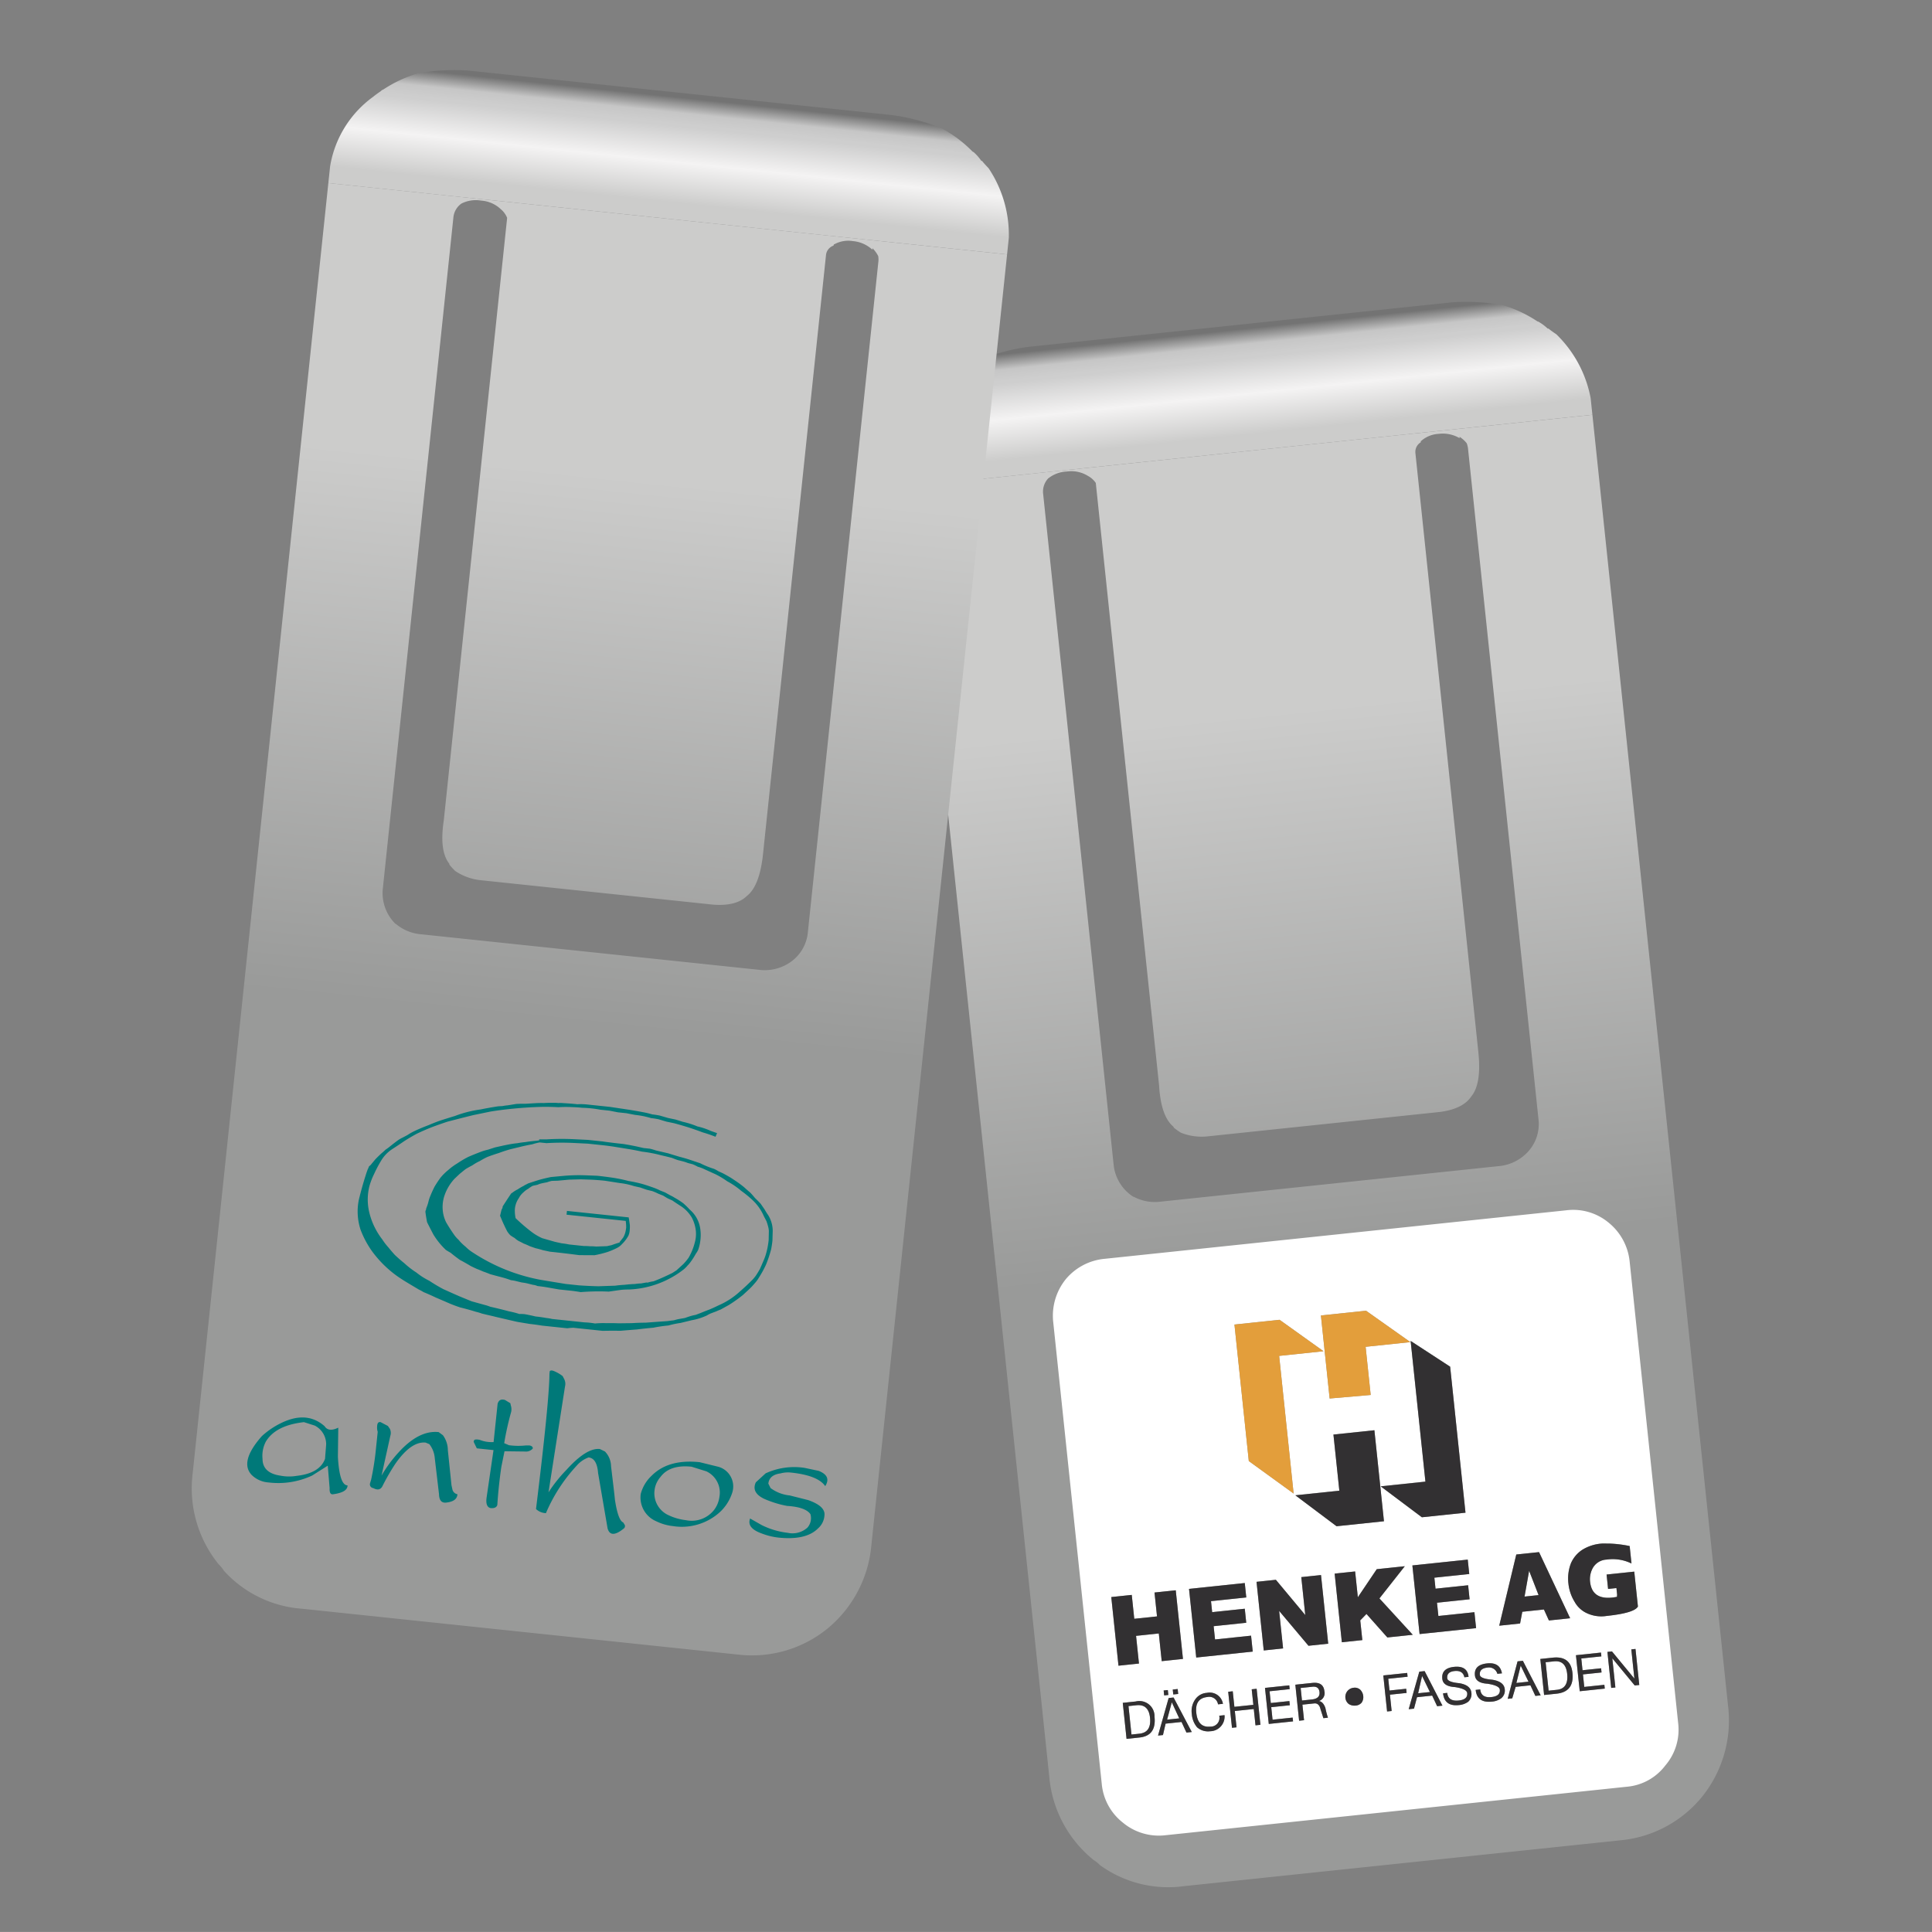 <svg xmlns="http://www.w3.org/2000/svg" xmlns:xlink="http://www.w3.org/1999/xlink" viewBox="0 0 283.465 283.46"><rect x="0" y="0" width="283.465" height="283.46" fill="#808080" stroke="none"/><defs><style>.cls-1{fill:url(#Unbenannter_Verlauf_4);}.cls-2{fill:url(#Unbenannter_Verlauf_6);}.cls-3{fill:url(#Unbenannter_Verlauf_5);}.cls-4{fill:#fff;}.cls-5{fill:#323032;}.cls-6{fill:#e39e3b;}.cls-7{fill:url(#Unbenannter_Verlauf_4-2);}.cls-8{fill:url(#Unbenannter_Verlauf_6-2);}.cls-9{fill:url(#Unbenannter_Verlauf_5-2);}.cls-10{fill:#007979;}</style><linearGradient id="Unbenannter_Verlauf_4" x1="-43.472" y1="294.045" x2="-43.472" y2="336.569" gradientTransform="matrix(1.889, -0.198, -0.198, -1.889, 336.77, 731.287)" gradientUnits="userSpaceOnUse"><stop offset="0" stop-color="#999a99"/><stop offset="1" stop-color="#cccccb"/></linearGradient><linearGradient id="Unbenannter_Verlauf_6" x1="-43.472" y1="363.876" x2="-43.472" y2="335.536" gradientTransform="matrix(1.889, -0.198, -0.198, -1.889, 336.77, 731.287)" gradientUnits="userSpaceOnUse"><stop offset="0" stop-color="#cecece"/><stop offset="0.098" stop-color="#f4f3f3"/><stop offset="0.208" stop-color="#cccccb"/></linearGradient><linearGradient id="Unbenannter_Verlauf_5" x1="-52.732" y1="236.858" x2="-52.732" y2="232.924" gradientTransform="translate(154.289 289.373) rotate(174)" gradientUnits="userSpaceOnUse"><stop offset="0" stop-color="#737373"/><stop offset="0.573" stop-color="#c6c6c6"/><stop offset="1" stop-color="#cecece"/></linearGradient><linearGradient id="Unbenannter_Verlauf_4-2" x1="-99.297" y1="310.683" x2="-99.297" y2="353.207" gradientTransform="matrix(1.889, 0.199, 0.199, -1.889, 211.401, 757.064)" xlink:href="#Unbenannter_Verlauf_4"/><linearGradient id="Unbenannter_Verlauf_6-2" x1="-99.297" y1="380.514" x2="-99.297" y2="352.174" gradientTransform="matrix(1.889, 0.199, 0.199, -1.889, 211.401, 757.064)" xlink:href="#Unbenannter_Verlauf_6"/><linearGradient id="Unbenannter_Verlauf_5-2" x1="53.017" y1="270.859" x2="53.017" y2="266.925" gradientTransform="translate(124.226 289.214) rotate(-174)" xlink:href="#Unbenannter_Verlauf_5"/></defs><title>1</title><g id="Clip_rechts" data-name="Clip rechts"><g id="Clip"><g id="MarkClip_0_Layer0_0_FILL" data-name="MarkClip 0 Layer0 0 FILL"><path class="cls-1" d="M237.697,270.016a17.538,17.538,0,0,0,12.116-6.499A17.857,17.857,0,0,0,253.535,250.22L233.639,60.86,134.054,71.323l19.896,189.36a17.664,17.664,0,0,0,6.51,12.222,4.801,4.801,0,0,1,.933.755,17.121,17.121,0,0,0,12.375,3.073L237.697,270.016M211.108,63.654a4.813,4.813,0,0,1,3.054.639l-.022-.211a4.311,4.311,0,0,1,1.06.955,3.218,3.218,0,0,1,.205.938l10.353,98.531a6.023,6.023,0,0,1-2.139,5.024,6.596,6.596,0,0,1-3.465,1.537L170.256,176.311a6.536,6.536,0,0,1-3.803-.667l-.222-.083a6.364,6.364,0,0,1-2.82-4.503L153.058,72.526a2.838,2.838,0,0,1,.717-2.315,4.708,4.708,0,0,1,2.665-1.027l.211-.022a4.654,4.654,0,0,1,2.948.65,3.261,3.261,0,0,1,1.177,1.05l.055.527,9.233,87.876q.266,4.558,2.131,6.069l.011.105a11.574,11.574,0,0,0,1.038.744,8.193,8.193,0,0,0,4.003.539l34.074-3.58q3.365-.46,4.559-2.292l.094-.117q1.405-1.854.928-6.39l-9.233-87.876a1.636,1.636,0,0,1,.794-1.577q-.022-.211.083-.222A4.223,4.223,0,0,1,211.108,63.654Z"/><path class="cls-2" d="M227.084,48.216a6.753,6.753,0,0,0-1.388-1.027l-86.715,9.111-.189.233a12.915,12.915,0,0,0-.955,1.06,15.769,15.769,0,0,0-4.039,11.303l.177,1.688.078.738,99.585-10.464-.078-.738-.177-1.688a17.58,17.58,0,0,0-5.04-9.39q-.688-.461-1.155-.839Z"/></g><path class="cls-3" d="M138.856,56.923,225.9,47.378a18.772,18.772,0,0,0-5.481-2.622,30.052,30.052,0,0,0-7.47-.39l-62.093,6.526a30.052,30.052,0,0,0-7.225,1.934,18.772,18.772,0,0,0-4.816,3.704"/></g><g id="Logo_1" data-name="Logo 1"><g id="Layer0_0_FILL" data-name="Layer0 0 FILL"><path class="cls-4" d="M156.348,187.718a8.525,8.525,0,0,0-1.811,6.322l7.111,67.659a8.149,8.149,0,0,0,3.074,5.696,8.241,8.241,0,0,0,6.272,1.872l67.659-7.111a7.942,7.942,0,0,0,5.69-3.13,8.058,8.058,0,0,0,1.878-6.217l-7.111-67.659a8.426,8.426,0,0,0-3.141-5.802,8.126,8.126,0,0,0-6.205-1.767l-67.659,7.111a8.436,8.436,0,0,0-5.758,3.024m37.459,5.289,6.621-.696,6.503,4.604-6.566.69.743,7.066-6.021.52-1.281-12.185m.383,5.248-6.51.684,2.123,20.197-6.576-4.766-2.105-20.031,6.621-.696,6.448,4.61m1.454,12.223,6.009-.632,1.404,13.354-6.955.731-6.046-4.54,6.454-.678-.866-8.235m13.496,6.907-2.17-20.643,5.798,3.779,2.251,21.422-6.399.673-6.046-4.54,6.566-.69m29.965,9.452.269,2.559a6.238,6.238,0,0,0-3.66-.572,2.448,2.448,0,0,0-2.103,1.402,3.422,3.422,0,0,0-.314,1.833q.31,2.949,3.947,2.229l.021-.34-.099-.946-1.224.129-.222-2.114,4.062-.427.538,5.119q-.518.955-4.58,1.381a5.004,5.004,0,0,1-2.852-.375,3.91,3.91,0,0,1-1.868-1.716,6.273,6.273,0,0,1-.899-2.662,6.195,6.195,0,0,1,.364-2.963,4.502,4.502,0,0,1,1.649-1.973,6.23,6.23,0,0,1,2.996-.934l1.013.006a17.666,17.666,0,0,1,2.963.364m-4.208,15.631.058.556-2.949.31.181,1.725,2.726-.287.064.612-2.726.287.193,1.836,2.949-.31.058.556-3.672.386-.556-5.286,3.672-.386m.946-.099.668-.07,3.288,3.986-.45-4.284.612-.064.556,5.286-.668.07-3.288-3.986.45,4.284-.612.064-.556-5.286M222.471,228.079l3.338-.351,4.564,9.703-3.116.327-.732-1.611-3.172.333-.325,1.722-3.06.322,2.502-10.445m-12.019,3.401.17,1.614,4.785-.503.216,2.059-4.785.503.205,1.947,5.286-.556.246,2.337-8.29.871-1.058-10.071,8.123-.854.222,2.114-5.119.538m4.405,14.613q-.222-1.045-1.446-.917-1.168.123-1.069,1.069.058.556,1.763.715,1.66.276,1.777,1.388a1.494,1.494,0,0,1-.478,1.344,2.678,2.678,0,0,1-1.356.48q-2.114.222-2.319-1.725l.612-.064q.135,1.28,1.692,1.116,1.335-.14,1.236-1.086-.064-.612-1.78-.882-1.754-.097-1.871-1.21-.164-1.558,1.728-1.757,1.947-.205,2.123,1.465l-.612.064m5.508-.579-.668.07a1.276,1.276,0,0,0-1.446-.917q-1.224.129-1.125,1.075.058.556,1.818.709,1.716.27,1.833,1.383a1.453,1.453,0,0,1-.533,1.35,2.679,2.679,0,0,1-1.356.48q-2.17.228-2.375-1.719l.668-.07q.135,1.28,1.637,1.122,1.335-.14,1.236-1.086-.064-.612-1.836-.876-1.698-.103-1.815-1.216-.164-1.558,1.784-1.763,1.892-.199,2.178,1.459m5.629-2.11,1.836-.193q2.615-.275,2.878,2.229.292,2.782-2.323,3.057l-1.836.193-.556-5.286m-3.338.351.779-.082,2.614,5.069-.779.082-.726-1.555-2.17.228-.498,1.684-.668.07,1.448-5.496M199.221,234.348l2.774-4.117,4.117-.433-3.723,4.723,4.892,5.336-3.728.392-3.063-3.447-.914.94.304,2.893-3.005.316L195.819,230.88l3.005-.316.398,3.784m-8.299-2.953,2.893-.304,1.058,10.071-2.893.304-4.307-5.117.579,5.508-2.838.298L184.357,232.085l2.838-.298,4.313,5.172-.585-5.564m-1.762,15.88.058.556-2.949.31.181,1.725,2.726-.287.064.612-2.726.287.193,1.836,2.949-.31.058.556-3.561.374-.556-5.286,3.561-.374m.89-.094,2.504-.263q1.614-.17,1.76,1.221a1.206,1.206,0,0,1-.806,1.435q.63.103.952,1.025a11.671,11.671,0,0,0,.375,1.423l-.668.07-.419-1.306q-.211-.934-.934-.858l-1.725.181.24,2.281-.723.076-.556-5.286m7.637.941a1.425,1.425,0,0,1,.905-.489,1.185,1.185,0,0,1,.987.29,1.558,1.558,0,0,1,.433.911,1.412,1.412,0,0,1-.234.981,1.286,1.286,0,0,1-.911.433,1.558,1.558,0,0,1-.981-.234,1.295,1.295,0,0,1-.489-.905,1.425,1.425,0,0,1,.29-.987m5.998-1.812.181,1.725,2.448-.257.064.612-2.448.257.251,2.393-.668.07-.556-5.286,3.505-.368.058.556-2.838.298m4.56-1.042.779-.082,2.614,5.069-.779.082-.726-1.555-2.226.234-.442,1.678-.779.082,1.559-5.508M182.632,232.266l.222,2.114-5.175.544.17,1.614,4.785-.503.216,2.059-4.785.503.205,1.947,5.286-.556.246,2.337-8.29.871-1.058-10.071,8.179-.86M169.39,233.658l3.116-.327,1.058,10.071-3.116.327-.427-4.062-3.338.351.427,4.062-3.005.316-1.058-10.071,3.005-.316.368,3.505,3.338-.351-.368-3.505m1.342,14.373.612-.064.076.723-.612.064-.076-.723m.735,1.104.723-.076,2.67,5.064-.779.082-.726-1.555-2.337.246-.387,1.672-.723.076,1.559-5.508m.677-.521-.076-.723.723-.076.076.723-.723.076m3.177.791a2.235,2.235,0,0,1,1.748-1.028,1.969,1.969,0,0,1,2.363,1.608l-.723.076a1.3,1.3,0,0,0-1.575-1.072q-1.836.193-1.614,2.307.234,2.226,2.07,2.033a1.286,1.286,0,0,0,1.295-1.599l.779-.082a2.154,2.154,0,0,1-2.115,2.36,2.41,2.41,0,0,1-1.918-.586,3.384,3.384,0,0,1-.767-1.945,2.985,2.985,0,0,1,.457-2.073m4.882-1.188.668-.07.24,2.281,2.782-.292-.24-2.281.723-.076.556,5.286-.723.076-.251-2.393-2.782.292.251,2.393-.668.07-.556-5.286m-10.809,3.668q.292,2.782-2.211,3.045l-1.892.199-.556-5.286,1.892-.199a2.225,2.225,0,0,1,2.767,2.241m-2.214,2.483q1.78-.187,1.552-2.357-.211-2.003-1.991-1.816l-1.168.123.439,4.173,1.168-.123m4.059-2.058,1.78-.187-1.092-2.36-.689,2.548m36.834-3.871,1.725-.181-1.148-2.355-.577,2.536m-15.515-.957-1.725.181.193,1.836,1.447-.152q1.224-.129,1.125-1.075-.094-.89-1.039-.791m29.925-.558,1.78-.187-1.148-2.355-.633,2.542M228,243.756l-1.224.129.439,4.173,1.224-.129q1.725-.181,1.497-2.351-.211-2.003-1.935-1.822m-4.318-9.503,2.059-.216-1.387-3.567Z"/><path class="cls-5" d="M167.181,254.93q2.504-.263,2.211-3.045a2.225,2.225,0,0,0-2.767-2.241l-1.892.199.556,5.286,1.892-.199m1.55-2.919q.228,2.17-1.552,2.357l-1.168.123-.439-4.173,1.168-.123q1.78-.187,1.991,1.816m12.139-3.864-.668.07.556,5.286.668-.07-.251-2.393,2.782-.292.251,2.393.723-.076-.556-5.286-.723.076.24,2.281-2.782.292-.24-2.281m-3.801.231a2.235,2.235,0,0,0-1.748,1.028,2.985,2.985,0,0,0-.457,2.073,3.384,3.384,0,0,0,.767,1.945,2.41,2.41,0,0,0,1.918.586,2.154,2.154,0,0,0,2.115-2.36l-.779.082a1.286,1.286,0,0,1-1.295,1.599q-1.836.193-2.07-2.033-.222-2.114,1.614-2.307a1.3,1.3,0,0,1,1.575,1.072l.723-.076a1.969,1.969,0,0,0-2.363-1.608m-5.002-.487.076.723.723-.076-.076-.723-.723.076m.123,1.168-.723.076L169.908,254.643l.723-.076.387-1.672,2.337-.246.726,1.555.779-.082-2.67-5.064m.828,3.063-1.78.187.689-2.548,1.092,2.36m-1.674-4.156-.612.064.076.723.612-.064-.076-.723m1.162-14.636-3.116.327.368,3.505-3.338.351-.368-3.505-3.005.316,1.058,10.071,3.005-.316-.427-4.062,3.338-.351.427,4.062,3.116-.327-1.058-10.071m10.349,1.05-.222-2.114-8.179.86,1.058,10.071,8.29-.871-.246-2.337-5.286.556-.205-1.947,4.785-.503-.216-2.059-4.785.503-.17-1.614,5.175-.544m26.169,10.807-.779.082-1.559,5.508.779-.082.442-1.678,2.226-.234.726,1.555.779-.082-2.614-5.069m.773,3.069-1.725.181.577-2.536,1.148,2.355m-5.93-.221-.181-1.725,2.838-.298-.058-.556-3.505.368.556,5.286.668-.07-.251-2.393,2.448-.257-.064-.612-2.448.257m-5.274-.402a1.337,1.337,0,0,0-1.195,1.476,1.295,1.295,0,0,0,.489.905,1.558,1.558,0,0,0,.981.234,1.286,1.286,0,0,0,.911-.433,1.412,1.412,0,0,0,.234-.981,1.558,1.558,0,0,0-.433-.911,1.185,1.185,0,0,0-.987-.29m-6.038-.715-2.504.263.556,5.286.723-.076-.24-2.281,1.725-.181q.723-.076.934.858l.419,1.306.668-.07a11.671,11.671,0,0,1-.375-1.423q-.322-.923-.952-1.025a1.206,1.206,0,0,0,.806-1.435q-.146-1.391-1.76-1.221m-1.722.744,1.725-.181q.946-.099,1.039.791.099.946-1.125,1.075l-1.447.152-.193-1.836m-1.614.17-.058-.556-3.561.374.556,5.286,3.561-.374-.058-.556-2.949.31-.193-1.836,2.726-.287-.064-.612-2.726.287-.181-1.725,2.949-.31m4.597-16.741-2.893.304.585,5.564-4.313-5.172-2.838.298,1.058,10.071,2.838-.298-.579-5.508,4.307,5.117,2.893-.304-1.058-10.071m8.179-.86-2.774,4.117-.398-3.784-3.005.316,1.058,10.071,3.005-.316L199.578,237.742l.914-.94,3.063,3.447,3.728-.392-4.892-5.336,3.723-4.723-4.117.433m21.44,13.442-.779.082-1.448,5.496.668-.07.498-1.684,2.17-.228.726,1.555.779-.082-2.614-5.069m.828,3.063-1.78.187.633-2.542,1.148,2.355m3.567-3.525-1.836.193.556,5.286,1.836-.193q2.615-.275,2.323-3.057-.263-2.504-2.878-2.229m-1.054.673L228,243.756q1.725-.181,1.935,1.822.228,2.17-1.497,2.351l-1.224.129-.439-4.173m-7.078,1.7.668-.07q-.287-1.658-2.178-1.459-1.947.205-1.784,1.763.117,1.113,1.815,1.216,1.772.264,1.836.876.099.946-1.236,1.086-1.502.158-1.637-1.122l-.668.07q.205,1.947,2.375,1.719a2.679,2.679,0,0,0,1.356-.48,1.453,1.453,0,0,0,.533-1.35q-.117-1.113-1.833-1.383-1.76-.153-1.818-.709-.099-.946,1.125-1.075a1.276,1.276,0,0,1,1.446.917m-6.287-.408q1.224-.129,1.446.917l.612-.064q-.175-1.669-2.123-1.465-1.892.199-1.728,1.757.117,1.113,1.871,1.21,1.716.27,1.78.882.099.946-1.236,1.086-1.558.164-1.692-1.116l-.612.064q.205,1.947,2.319,1.725a2.678,2.678,0,0,0,1.356-.48,1.494,1.494,0,0,0,.478-1.344q-.117-1.113-1.777-1.388-1.704-.158-1.763-.715-.099-.946,1.069-1.069m-2.789-12.083-.17-1.614,5.119-.538-.222-2.114-8.123.854,1.058,10.071,8.29-.871-.246-2.337-5.286.556-.205-1.947,4.785-.503-.216-2.059-4.785.503m15.188-5.365-3.338.351-2.502,10.445,3.06-.322.325-1.722,3.172-.333.732,1.611,3.116-.327-4.564-9.703m-.068,6.308-2.059.216.671-3.783,1.387,3.567m10.769,8.263-.668.07.556,5.286.612-.064-.45-4.284,3.288,3.986.668-.07-.556-5.286-.612.064.45,4.284-3.288-3.986m-1.555.726-.058-.556-3.672.386.556,5.286,3.672-.386-.058-.556-2.949.31-.193-1.836,2.726-.287-.064-.612-2.726.287-.181-1.725,2.949-.31m4.418-13.628-.269-2.559a17.666,17.666,0,0,0-2.963-.364l-1.013-.006a6.23,6.23,0,0,0-2.996.934,4.502,4.502,0,0,0-1.649,1.973,6.195,6.195,0,0,0-.364,2.963,6.273,6.273,0,0,0,.899,2.662,3.91,3.91,0,0,0,1.868,1.716,5.004,5.004,0,0,0,2.852.375q4.062-.427,4.58-1.381l-.538-5.119-4.062.427.222,2.114,1.224-.129.099.946-.021.34q-3.637.72-3.947-2.229a3.422,3.422,0,0,1,.314-1.833,2.448,2.448,0,0,1,2.103-1.402,6.238,6.238,0,0,1,3.66.572m-32.403-32.654,2.17,20.643-6.566.69,6.046,4.54,6.399-.673-2.251-21.422-5.798-3.779m-5.317,13.104-6.009.632.866,8.235-6.454.678,6.046,4.54,6.955-.731Z"/><path class="cls-6" d="M187.68,198.939l6.51-.684-6.448-4.61-6.621.696,2.105,20.031,6.576,4.766-2.123-20.197m12.748-6.628-6.621.696L195.088,205.192l6.021-.52-.743-7.066,6.566-.69Z"/></g></g></g><g id="Clip_links" data-name="Clip links"><g id="Clip-2" data-name="Clip"><g id="MarkClip_0_Layer0_0_FILL-2" data-name="MarkClip 0 Layer0 0 FILL"><path class="cls-7" d="M108.242,242.756a17.538,17.538,0,0,0,13.203-3.838,17.857,17.857,0,0,0,6.406-12.232l19.909-189.359-99.585-10.47L28.266,216.216a17.664,17.664,0,0,0,3.827,13.308,4.801,4.801,0,0,1,.755.933,17.121,17.121,0,0,0,11.466,5.578l63.928,6.721m16.897-207.381a4.813,4.813,0,0,1,2.854,1.26l.022-.211a4.311,4.311,0,0,1,.839,1.155,3.218,3.218,0,0,1,.006.961L118.5,137.069a6.023,6.023,0,0,1-3.136,4.47,6.596,6.596,0,0,1-3.709.783l-49.898-5.246a6.536,6.536,0,0,1-3.581-1.443l-.2-.128a6.364,6.364,0,0,1-1.822-4.991L66.514,31.985a2.838,2.838,0,0,1,1.182-2.116,4.708,4.708,0,0,1,2.82-.45l.211.022a4.654,4.654,0,0,1,2.748,1.249,3.261,3.261,0,0,1,.933,1.271l-.055.527L65.114,120.364q-.688,4.514.823,6.379l-.011.105a11.576,11.576,0,0,0,.861.944,8.193,8.193,0,0,0,3.803,1.36l34.074,3.582q3.387.249,4.936-1.294l.117-.094q1.76-1.522,2.237-6.058l9.239-87.875a1.636,1.636,0,0,1,1.105-1.377q.022-.211.128-.2A4.223,4.223,0,0,1,125.139,35.375Z"/><path class="cls-8" d="M143.976,23.597a6.753,6.753,0,0,0-1.144-1.294L56.118,13.186l-.233.189a12.916,12.916,0,0,0-1.155.839,15.769,15.769,0,0,0-6.3,10.217l-.177,1.688-.078.738,99.585,10.47.078-.738.177-1.688a17.58,17.58,0,0,0-2.977-10.232q-.578-.594-.955-1.06Z"/></g><path class="cls-9" d="M55.843,13.767l87.126,8.761a18.772,18.772,0,0,0-4.816-3.704A30.052,30.052,0,0,0,130.928,16.89L68.835,10.364a30.052,30.052,0,0,0-7.47.39,18.772,18.772,0,0,0-5.481,2.622"/></g><g id="Logo_1-2" data-name="Logo 1"><g id="Layer0_0_FILL-2" data-name="Layer0 0 FILL"><path class="cls-10" d="M55.849,208.66q-.495-.108-.515.621a1.974,1.974,0,0,0,.085.797l-.251,2.393a39.753,39.753,0,0,1-.708,4.595l-.176.6a.554.554,0,0,0,.492.671q.905.489,1.321-.255a31.163,31.163,0,0,1,1.926-3.342q2.316-3.301,4.43-3.079l.539.225a3.799,3.799,0,0,1,.797,2.053l.625,5.298q.032,1.297.996,1.23,1.649-.164,1.704-1.227a.944.944,0,0,1-.72-.638l-.152-.691-.531-5.119a3.771,3.771,0,0,0-.724-2.214l-.627-.46q-2.893-.304-5.883,2.982a19.537,19.537,0,0,0-2.495,3.394l1.288-5.828a1.396,1.396,0,0,0-.062-1.019l-.293-.425-1.066-.562m-6.217.809q-1.423.694-2.003-.211-2.522-2.234-6.126-.588a11.861,11.861,0,0,0-3.083,2.039q-3.32,3.758-1.498,5.693a3.884,3.884,0,0,0,2.472,1.104A11.757,11.757,0,0,0,45.8,216.492l2.29-1.447.273,3.292q-.05,1.007.524.899,2.111-.284,2.105-1.298-1.18-.011-1.415-4.199l.055-4.27m-5.034-.81,1.579.503a3.071,3.071,0,0,1,1.678,2.764l-.167,2.12q-.784,2.112-4.143,2.49a6.68,6.68,0,0,1-2.416-.029q-2.603-.386-2.61-2.468a4.467,4.467,0,0,1,.492-2.536q1.432-2.381,5.587-2.844M74.946,207.348a1.807,1.807,0,0,0,.006-1.125l-.076-.346-.794-.477q-.656-.181-.925.24a.916.916,0,0,0-.164.489l-.573,5.453a4.764,4.764,0,0,1-2.047-.328q-.606-.12-.791.029a.92.92,0,0,0-.085.272l.463.949,2.448.257-1.009,6.926q-.202,1.385.565,1.578.835.088,1.004-.457.175-2.738.585-5.564l.468-2.314,3.034.038a1.28,1.28,0,0,0,1.116-.445q.035-.334-.46-.442l-.562-.003a10.339,10.339,0,0,1-2.472-.035l-.7-.299a42.809,42.809,0,0,1,.969-4.399m30.507,7.876-2.797-.688q-4.618-.485-7.075,2.013a5.573,5.573,0,0,0-1.572,2.648,3.788,3.788,0,0,0,2.279,4.009,7.315,7.315,0,0,0,2.457.708,8.314,8.314,0,0,0,6.914-2.086,6.683,6.683,0,0,0,1.751-2.741,2.999,2.999,0,0,0-1.957-3.862m-9.414,3.399a3.61,3.61,0,0,1,.878-1.933q1.373-1.825,4.545-1.491l2.179.679a3.44,3.44,0,0,1,1.913,3.745,4.024,4.024,0,0,1-.761,1.889,4.182,4.182,0,0,1-4.155,1.532,8.131,8.131,0,0,1-2.513-.714,3.529,3.529,0,0,1-2.086-3.707M89.654,215.138a3.189,3.189,0,0,0-.896-2.176l-.75-.36q-1.947-.205-4.875,3.032a21.357,21.357,0,0,0-2.656,3.321l2.416-15.498a1.584,1.584,0,0,0-.155-1.198l-.187-.357a5.301,5.301,0,0,0-1.327-.758q-.433-.158-.568.053l-.041.39q-.032,4.047-1.971,19.82a2.215,2.215,0,0,0,1.456.603,24.017,24.017,0,0,1,4.5-6.953,4.178,4.178,0,0,1,1.76-1.221q1.224.129,1.391,2.284l1.395,8.135q.454,1.567,2.36.023a.44.44,0,0,0,.12-.606l-.193-.302q-.756-.304-1.219-3.391.012-.111-.56-4.841m24.869,1.039a4.172,4.172,0,0,1,1.532-.12q3.951.415,5.023,1.991.943-1.476-.946-2.237l-2.091-.445a10.027,10.027,0,0,0-5.71.806l-1.432,1.312q-.799,1.716,1.801,2.665a14.753,14.753,0,0,0,2.785.799q2.683.169,3.418,1.203a2.103,2.103,0,0,1-.433,1.98,3.262,3.262,0,0,1-2.893.765,11.497,11.497,0,0,1-3.819-1.133l-1.699-.966q-.541,1.406,1.737,2.208a9.752,9.752,0,0,0,2.413.591q4.062.427,5.824-1.357a2.759,2.759,0,0,0,.934-1.927q.14-1.335-2.41-2.222l-2.686-.676a5.692,5.692,0,0,1-2.812-1.083l-.325-.653q.135-1.28,1.789-1.5M81.923,161.838a5.53,5.53,0,0,0-.785-.026q-.674-.015-1.353.027-.674-.015-1.353.027t-1.359.082q-.674-.015-1.353.027l-1.259.205a4.419,4.419,0,0,0-.685.097l-.679.041q-1.315.199-2.58.46a16.715,16.715,0,0,0-3.757.955q-1.104.334-2.152.674-.876.302-1.701.665-.82.308-1.646.671-.413.182-.77.369a7.869,7.869,0,0,0-.72.431l-.714.375a5.091,5.091,0,0,0-.597.331q-.671.492-1.285.99a6.816,6.816,0,0,1-.609.442,6.81,6.81,0,0,1-.559.504q-.498.454-.94.914l-.773.931-.056-.006a.652.652,0,0,1-.129.155.497.497,0,0,1-.079.217.429.429,0,0,1-.073.161l-.158.433q-.662,2.012-1.162,4.097a8.597,8.597,0,0,0,.273,4.36,13.883,13.883,0,0,0,1.693,3.16,16.416,16.416,0,0,0,3.617,3.587q.472.331.999.668,1.11.679,2.276,1.364a5.132,5.132,0,0,1,.638.348q.917.378,1.827.811l1.4.597a20.378,20.378,0,0,0,2.161.846q1.207.296,2.296.635a7.548,7.548,0,0,1,.873.26q.384.097.823.199l.879.205q.384.097.823.199l.879.205q.879.205,1.813.416.884.149,1.824.304.89.094,1.775.243.946.099,1.892.199.89.094,1.836.193a7.546,7.546,0,0,1,.908-.073l4.284.45q1.297-.032,2.589-.009,1.192-.1,2.439-.194,1.198-.155,2.39-.255a20.764,20.764,0,0,1,2.229-.328,13.442,13.442,0,0,1,1.783-.375l1.616-.393a8.796,8.796,0,0,0,2.269-.718,3.454,3.454,0,0,1,.653-.325l.703-.264q.296-.138.647-.27.597-.331,1.195-.662.542-.337,1.089-.729.486-.343.978-.741l.873-.808a9.153,9.153,0,0,0,.823-.87,4.89,4.89,0,0,0,.656-.887,15.384,15.384,0,0,0,1.045-1.915,18.16,18.16,0,0,0,.741-2.229q.126-.662.19-1.274.02-.729.041-1.458a4.402,4.402,0,0,0-.662-2.264q-.293-.425-.53-.843l-.586-.849q-.404-.436-.814-.817-.349-.43-.703-.805-.466-.386-.876-.767-.466-.386-.937-.717-.577-.398-1.104-.735-.583-.343-1.116-.624l-.644-.293a5.124,5.124,0,0,0-.638-.348,12.758,12.758,0,0,1-2.05-.834q-.761-.249-1.467-.492-.761-.249-1.529-.442-.873-.26-1.69-.515l-.879-.205-.879-.205q-.489-.164-.928-.266l-.89-.094q-.495-.108-.934-.211-1.045-.222-2.041-.383-1.669-.175-3.166-.389l-2.059-.216q-1.007-.05-2.015-.099t-2.021-.044q-1.013.006-2.032.068-.562-.003-1.069 0l-.018.167a.623.623,0,0,0-.284.026q-.908.073-1.766.208-.568.053-1.142.161-.568.053-1.142.161t-1.092.223l-1.037.229-1.048.34a7.251,7.251,0,0,0-.987.29q-.937.352-1.88.759a14.353,14.353,0,0,0-1.619.955,8.772,8.772,0,0,0-1.341.984,8.049,8.049,0,0,0-1.13,1.119q-.46.627-.87,1.315-.354.694-.659,1.45a5.567,5.567,0,0,0-.255.817,5.873,5.873,0,0,1-.249.761,1.239,1.239,0,0,0-.097.384.161.161,0,0,1-.067.105l-.018.167q.091.741.237,1.488l.044.117q.419.832.888,1.725a10.873,10.873,0,0,0,1.842,2.275q.316.202.688.41.621.515,1.353,1.042.8.422,1.593.899.428.214.911.433.433.158.917.378.489.164,1.028.389.656.181,1.368.369a15.733,15.733,0,0,1,1.69.515,5.531,5.531,0,0,1,.773.138q.384.097.823.199a6.787,6.787,0,0,1,.829.143l.767.193a2.659,2.659,0,0,1,.712.187q.779.082,1.552.219t1.602.281l1.614.17q.779.082,1.552.219a32.943,32.943,0,0,1,4.114-.074q.914-.129,1.827-.258.568-.053,1.13-.05a13.931,13.931,0,0,0,8.015-2.927,4.024,4.024,0,0,0,.565-.559,5.089,5.089,0,0,0,.448-.515,11.265,11.265,0,0,0,.808-1.265,3.095,3.095,0,0,0,.343-.583,6.452,6.452,0,0,0,.319-1.429,6.242,6.242,0,0,0-.009-1.52,4.498,4.498,0,0,0-1.55-2.919,11.683,11.683,0,0,0-.969-.946,11.267,11.267,0,0,0-1.265-.808,5.132,5.132,0,0,0-.638-.348l-.744-.416-.756-.304a8.25,8.25,0,0,0-.861-.372q-.867-.316-1.74-.577a20.605,20.605,0,0,0-2.035-.439q-1.095-.284-2.147-.451-1.218-.184-2.442-.313l-1.681-.064q-.84-.032-1.687-.009t-1.698.103l-1.704.158q-.919.185-1.789.431-.814.252-1.573.51l-.357.187a.876.876,0,0,0-.24.144,6.935,6.935,0,0,0-.899.524,4.397,4.397,0,0,0-.843.53.366.366,0,0,0-.184.149q-.6.893-1.206,1.842l-.006.056-.018.167a2.176,2.176,0,0,0-.141.267q-.097.384-.199.823l-.012.111.05.061A23.263,23.263,0,0,0,74.429,180.684a3.213,3.213,0,0,0,.448.553,5.61,5.61,0,0,0,.633.404,2.892,2.892,0,0,0,.627.46q.322.146.694.354a8.24,8.24,0,0,1,.861.372q.433.158.923.322.495.108,1.04.278.495.108,1.045.222,2.114.222,4.279.506,1.125.006,2.249.011a15.54,15.54,0,0,0,1.906-.475,10.295,10.295,0,0,0,1.473-.633,2.409,2.409,0,0,0,.676-.548,5.177,5.177,0,0,0,.913-1.198,2.287,2.287,0,0,0,.187-.712,5.944,5.944,0,0,0,.032-.84l-.129-.914a.497.497,0,0,1-.032-.228q-4.563-.48-9.07-.953l-.058.556,8.68.912a7.195,7.195,0,0,1,.068.963,5.533,5.533,0,0,1-.138.773,3.202,3.202,0,0,1-.299.7q-.196.261-.454.571a.228.228,0,0,0-.073.161q-.58.164-1.165.384l-.691.152-.791.029-.791.029a7.209,7.209,0,0,0-.896-.038,7.208,7.208,0,0,0-.896-.038l-1.057-.111-1.113-.117q-.551-.114-1.107-.173l-.99-.217-1.857-.533a8.03,8.03,0,0,1-1.432-.826,26.356,26.356,0,0,1-2.478-2.117,6.029,6.029,0,0,1-.111-1.081,3.056,3.056,0,0,1,.161-.996,3.186,3.186,0,0,1,.427-.855,2.793,2.793,0,0,1,.711-.882,2.886,2.886,0,0,1,.671-.492,4.026,4.026,0,0,1,.665-.436l.691-.152a3.092,3.092,0,0,1,.641-.214q.346-.076.747-.147a5.13,5.13,0,0,1,.697-.208q.395-.015.846-.024l1.704-.158q.846-.024,1.693-.047l1.57.052q1.007.05,2.009.155l2.214.345a9.112,9.112,0,0,1,.996.161q.495.108,1.04.278.439.102.934.211.433.158.922.322.384.097.823.199a8.237,8.237,0,0,1,.861.372l.756.304q.316.202.688.41l.644.293q.577.398,1.21.802a5.107,5.107,0,0,1,1.672,1.751,5.593,5.593,0,0,1,.548,1.745,4.634,4.634,0,0,1-.143,1.898,8.496,8.496,0,0,1-.907,2.211,7.873,7.873,0,0,1-.773.931q-.498.454-.996.908l-.603.387q-.653.325-1.362.644t-1.411.583a5.531,5.531,0,0,0-.864.19l-.111-.012-.056-.006-.802.141a5.569,5.569,0,0,0-.852.079q-.791.029-1.532.12-.735.035-1.42.132-1.242.038-2.428.082-1.347-.029-2.855-.131-1.002-.105-1.947-.205-.996-.161-1.936-.316t-1.824-.304a27.087,27.087,0,0,1-9.823-3.958q-.316-.202-.577-.398-.31-.258-.565-.509a6.546,6.546,0,0,1-1.019-1.007,4.299,4.299,0,0,1-.653-.744q-.636-.911-1.16-1.81a5.014,5.014,0,0,1-.352-.937,5.235,5.235,0,0,1,.161-3.133,6.823,6.823,0,0,1,1.426-2.325l.75-.709q.43-.349.861-.697.48-.287,1.016-.568a6.971,6.971,0,0,1,1.078-.618,10.678,10.678,0,0,1,1.133-.612q.82-.308,1.634-.56.82-.308,1.69-.554l1.616-.393q.808-.196,1.611-.337a8.944,8.944,0,0,1,1.098-.278l1.002.105q1.019-.062,2.032-.068t2.021.044q1.007.05,2.015.099l2.003.211q1.002.105,2.053.272.996.161,1.991.322.94.155,1.93.372a18.859,18.859,0,0,1,2.703.509l.879.205.767.193q.378.152.811.31l.767.193a5.871,5.871,0,0,1,.761.249q.328.091.712.187a6.569,6.569,0,0,1,.75.36,6.635,6.635,0,0,1,.706.243l.644.293,1.289.586a12.879,12.879,0,0,1,1.693,1.022,11.285,11.285,0,0,1,2.047,1.397,16.348,16.348,0,0,1,1.658,1.356,7.12,7.12,0,0,1,1.664,2.369l.375.714a8.219,8.219,0,0,1,.252.814,2.966,2.966,0,0,1,.103.63q-.014.674-.029,1.347-.058.556-.178,1.163-.114.551-.284,1.095a10.14,10.14,0,0,1-.383.972q-.225.539-.445,1.022-.275.477-.545.899a5.399,5.399,0,0,1-.706.826q-.817.814-1.684,1.567a11.188,11.188,0,0,1-3.139,2.033q-.653.325-1.3.595-.703.264-1.35.533l-.703.264a6.573,6.573,0,0,0-.808.196q-.407.126-.758.258l-.802.141a6.575,6.575,0,0,0-.808.196q-.512.059-.969.123-1.643.109-3.174.229-1.013.006-2.032.068l-1.915.024q-.896-.038-1.798-.02a12.943,12.943,0,0,0-1.693.047,10.978,10.978,0,0,0-1.558-.164q-.779-.082-1.502-.158-.779-.082-1.558-.164-.835-.088-1.669-.175a7.211,7.211,0,0,0-.884-.149q-.773-.138-1.552-.219-.823-.199-1.596-.337a5.53,5.53,0,0,0-.785-.026,11.38,11.38,0,0,0-1.479-.38q-1.368-.369-2.797-.688a5.871,5.871,0,0,0-.761-.249q-.656-.181-1.312-.363l-.656-.181-1.833-.755q-1.183-.518-2.311-1.03a23.102,23.102,0,0,1-2.065-1.23,10.166,10.166,0,0,1-1.898-1.212,12.424,12.424,0,0,1-1.769-1.367q-.726-.583-1.391-1.215-.504-.559-.952-1.113a8.967,8.967,0,0,1-.89-1.162,10.447,10.447,0,0,1-1.933-4.085,8.011,8.011,0,0,1,.058-3.763,10.386,10.386,0,0,1,.694-1.784,17.857,17.857,0,0,1,.984-1.866,5.195,5.195,0,0,1,1.646-1.74q.905-.58,1.754-1.166.905-.58,1.859-1.098,1.066-.507,2.182-.952,1.171-.439,2.337-.823,1.851-.481,3.757-.955,1.265-.261,2.53-.522,1.259-.205,2.568-.349t2.612-.232q1.303-.088,2.656-.115,1.069-0,2.132.055a18.475,18.475,0,0,1,2.027-.012q.729.02,1.453.096.674.015,1.341.085t1.33.196l1.335.14q.606.12,1.268.246l1.224.129q.606.12,1.268.246.612.064,1.218.184.551.114,1.151.29.556.059,1.107.173.545.17,1.145.345l1.101.228q1.04.278,2.129.618,1.034.334,2.062.723.928.266,1.901.65l.225-.539q-.489-.164-.923-.322a10.137,10.137,0,0,0-.972-.383,9.455,9.455,0,0,0-.984-.272q-.539-.225-1.084-.395t-1.04-.278l-1.089-.34-1.101-.228-1.201-.351q-.551-.114-1.107-.173-.6-.176-1.207-.296-1.268-.246-2.486-.43-1.274-.19-2.492-.374l-2.003-.211-1.391-.146a8.498,8.498,0,0,0-1.403-.035q-1.057-.111-2.12-.167A4.078,4.078,0,0,0,81.923,161.838Z"/></g></g></g></svg>